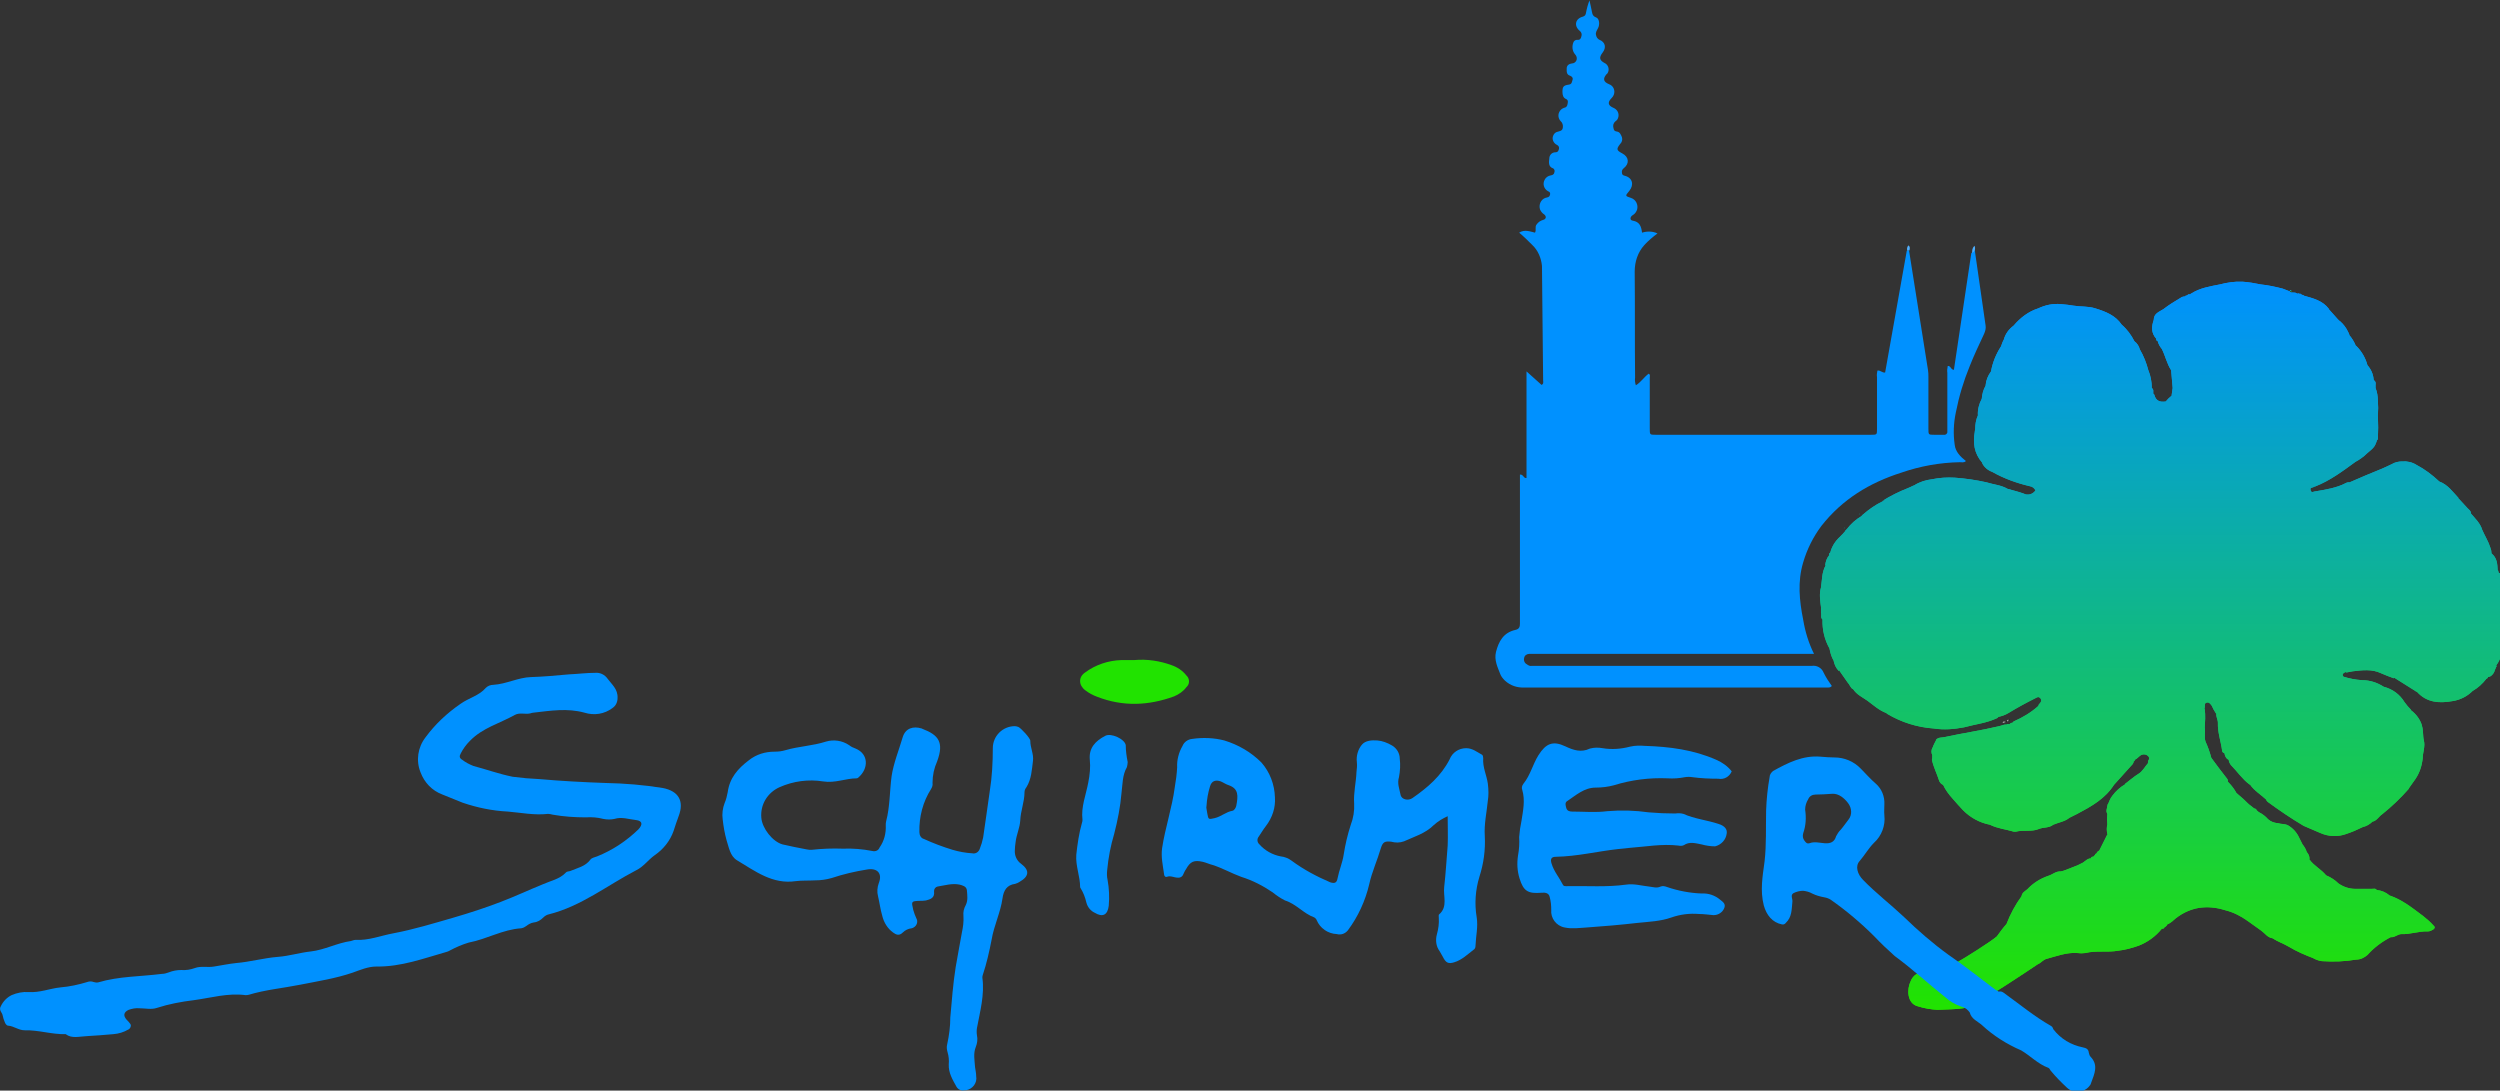 <?xml version="1.0" encoding="utf-8"?>
<!-- Generator: Adobe Illustrator 21.1.0, SVG Export Plug-In . SVG Version: 6.00 Build 0)  -->
<svg version="1.0" id="Ebene_1" xmlns="http://www.w3.org/2000/svg" xmlns:xlink="http://www.w3.org/1999/xlink" x="0px" y="0px"
	 viewBox="0 0 646.9 282.2" style="enable-background:new 0 0 646.9 282.2;" xml:space="preserve">
<rect x="0" y="0" width="646.9" height="282.2" fill="#333333" stroke="none"/>
<style type="text/css">
	.st0{fill:url(#SVGID_1_);}
	.st1{fill:url(#SVGID_2_);}
	.st2{fill:url(#SVGID_3_);}
	.st3{fill:url(#SVGID_4_);}
	.st4{fill:#0091FF;}
	.st5{fill:#21E300;}
	.st6{fill:#4DAFFF;}
	.st7{fill:#50B0FF;}
	.st8{fill:url(#SVGID_5_);}
	.st9{fill:url(#SVGID_6_);}
	.st10{fill:#0CB098;}
	.st11{fill:#0AABA5;}
</style>
<g>
	<g>
		
			<linearGradient id="SVGID_1_" gradientUnits="userSpaceOnUse" x1="559.663" y1="21.917" x2="559.663" y2="209.601" gradientTransform="matrix(1 0 0 -1 0 284)">
			<stop  offset="0" style="stop-color:#21E300"/>
			<stop  offset="1" style="stop-color:#0091FF"/>
		</linearGradient>
		<path class="st0" d="M647,152.2C647,152.2,646.9,152.2,647,152.2l-0.1-3.9h-0.3l0,0l-0.2-0.7l-0.1-0.1c-0.1-1.5-0.1-3.1-1.6-4.3
			l0,0c0-0.5-0.1-1-0.3-1.5c-0.5-1.6-1.4-3-2.1-4.6l0,0c-0.5-1.7-1.8-2.9-2.9-4.2l0,0l0,0c0-0.7-0.5-1-0.9-1.4l-2.3-2.5
			c-0.1,0-0.1-0.1-0.2-0.1c0.1,0,0.1,0,0.2,0c-1.5-1.6-2.8-3.5-5-4.3l0,0c-1.8-1.7-3.8-3.2-5.9-4.3c-1.1-0.7-2.4-1-3.7-0.9
			c-0.9,0-1.9,0.2-2.7,0.7c-0.8,0.4-1.7,0.8-2.6,1.2c-2.8,1.1-5.5,2.3-8.3,3.5h-0.1c-0.2,0-0.5,0-0.7,0.1c-2.6,1.4-5.5,1.8-8.4,2.3
			c-0.3,0.1-0.7,0.3-0.9-0.3s0.1-0.7,0.6-0.8c0.1,0,0.2-0.1,0.4-0.2h0.1c3.9-1.5,7.2-4,10.5-6.4c1.1-0.6,2.1-1.3,3-2.2
			c0.9-0.8,2-1.5,2.3-2.7c0.1-0.1,0.2-0.3,0.2-0.6c0.1-0.1,0.3-0.3,0.3-0.4c0.1-2,0.1-4,0-6.1l0,0l0,0c0.1-1.3,0.1-2.6,0-3.8
			c0-1.1-0.2-2.3-0.6-3.3c0-0.1,0-0.2,0-0.2c-0.1-0.6,0.3-1.3-0.4-1.8c0,0.1,0,0.2,0,0.3c0-0.1,0-0.3-0.1-0.5
			c-0.1-1.4-0.7-2.7-1.6-3.7l0,0c-0.5-1.9-1.5-3.6-2.9-5c0,0,0,0-0.1,0l0,0c-0.4-1-1-2-1.7-2.8l0,0c0-0.1,0-0.3-0.1-0.4l0,0
			c0-0.1-0.1-0.3-0.2-0.3v-0.1c-0.5-1.1-1.2-2-2.1-2.8h-0.1c-0.1-0.2-0.2-0.3-0.4-0.4c0,0.2,0.1,0.3,0.3,0.4h-0.1
			c-0.1-0.1-0.1-0.2-0.1-0.3l-2.5-2.8l0,0v-0.1c-1.6-2.1-4-2.7-6.5-3.4v-0.1c-0.2-0.1-0.4-0.1-0.5-0.1c-0.1-0.2-0.3-0.3-0.5-0.3
			c0,0.1,0.1,0.2,0.2,0.2c-0.1-0.1-0.2-0.1-0.3-0.2c-0.2-0.1-0.4-0.1-0.6,0c-0.2-0.2-0.5-0.3-0.8-0.3l0.1,0.1
			c-0.1,0-0.1-0.1-0.2-0.1H593c-0.2,0-0.4-0.1-0.5-0.3c-0.6-0.2-1.2-0.5-1.8-0.7c-1.9-0.5-3.8-0.9-5.7-1.1c-1.5-0.3-3.1-0.6-4.7-0.7
			c-2-0.1-4,0.2-5.9,0.7c-2.5,0.5-5.1,0.9-7.3,2.3l0,0c-0.1,0-0.2,0.1-0.3,0.2c0,0-0.1,0-0.1,0.1c-0.2-0.1-0.4-0.1-0.6,0.1l0,0
			c-0.1,0-0.3,0.1-0.3,0.2h-0.1l0,0c-0.1,0-0.2,0-0.2,0.1c0,0,0,0,0,0.1c-0.5,0-0.9,0.1-1.3,0.4c-1.5,0.9-3,1.8-4.4,2.9l0,0
			c-1.1,0.7-2.5,1.1-2.5,2.8l0,0c-0.6,1.7-0.7,3.4,0.7,4.9c0,0,0,0,0,0.1l0,0c0,0,0,0-0.1,0c0,0.2,0.2,0.4,0.4,0.4v-0.1v0.1
			c0.2,0.8,0.6,1.5,1.1,2.1l0,0c0.9,1.8,1.3,3.8,2.4,5.5l0.4,4.6l0,0l-0.3,2.1h-0.1c-0.5,0.4-1,0.9-1.4,1.4c0,0,0,0-0.1,0
			c-1.4,0.2-2.4-0.2-2.8-1.6c0-0.2-0.2-0.3-0.3-0.4c0,0,0,0,0,0.1v-0.1c-0.1-0.5,0.2-1.1-0.4-1.5l0,0c0-1.6-0.3-3.2-0.9-4.6l0,0l0,0
			c-0.5-1.9-1.2-3.7-2.2-5.4l0,0c-0.2-0.8-0.7-1.6-1.4-2.1l0,0l0,0c-0.8-1.6-1.9-3.1-3.3-4.3c-1.6-2.4-4.2-3.4-6.8-4.2
			c-1.8-0.6-3.8-0.4-5.6-0.7c-1.1-0.2-2.2-0.3-3.3-0.4c-2-0.2-4,0.2-5.9,1.1c-2.5,0.8-4.6,2.4-6.3,4.4l-0.1,0.1
			c-1.2,0.9-2.1,2.1-2.5,3.6l0,0l0,0c-0.3,0.5-0.5,1.1-0.7,1.7l0,0c-1.3,2-2.2,4.2-2.6,6.5l0,0c-0.8,1.1-1.3,2.3-1.4,3.6
			c0,0.1,0,0.1,0,0.1c-0.6,1-0.9,2.2-1,3.4v0.1v-0.1c-0.7,1.3-1.1,2.8-1,4.3l0,0l0,0c-0.5,1.1-0.7,2.3-0.7,3.6v0.1
			c0-0.1,0-0.1,0-0.2c0,0.2-0.1,0.4-0.1,0.6v0.1c-0.5,2.9-0.2,5.6,1.9,8l0,0v0.1c0.5,1.1,1.5,1.9,2.6,2.3c3,1.7,6.3,2.9,9.7,3.7
			c0.7,0.1,1.2,0.5,1.5,1.1l0,0l0,0c-0.7,1-2,1.4-3.1,0.8c-1.4-0.5-2.7-0.8-4.1-1.2l0,0c-1.7-1-3.6-1.1-5.5-1.7
			c-2.7-0.6-5.4-1-8.2-1.2c-2-0.1-3.9,0-5.8,0.4c-1.7,0.2-3.3,0.7-4.7,1.6c-0.1,0-0.2,0.1-0.3,0.1c-0.4,0.2-0.8,0.4-1.3,0.6
			c-2.3,0.9-4.5,2-6.6,3.3c0.2-0.1,0.4-0.1,0.7-0.1c-0.2,0.1-0.4,0.1-0.6,0.2c-1.9,0.9-3.6,2.1-5.2,3.5c0,0-0.1,0-0.1,0.1l0,0
			c-0.1,0.1-0.2,0.2-0.3,0.3c-1.4,0.8-2.7,2-3.7,3.3c-0.1,0.1-0.2,0.2-0.3,0.3l-0.1,0.1c0,0,0,0,0,0.1c-0.4,0.5-0.9,1-1.4,1.5
			c-1.2,1.1-2.1,2.5-2.5,4.1c-0.3,0.1-0.3,0.4-0.3,0.7c-0.6,0.7-0.9,1.6-1,2.5c0,0,0,0,0.1,0.1c-1,1.8-0.9,3.7-1.2,5.7
			c0,0,0,0,0.1,0h-0.1c-0.5,1.7-0.2,3.4,0,5.1c0,0.5,0,0.9,0,1.4c0.2,0.6-0.2,1.3,0.4,1.8c-0.1,2.6,0.5,5.2,1.8,7.5
			c0.2,1.1,0.5,2.2,1.1,3.2l0,0c0,0,0,0,0,0.1c0.2,0.9,0.6,1.8,1.3,2.5c0.1-0.1,0.1-0.1,0.2-0.2v0.2l2.1,3l0,0
			c0.5,0.5,0.7,1.3,1.3,1.7h0.1c0.9,1.4,2.4,2.1,3.7,3c1.5,1.1,3,2.5,4.9,3.2l0.2,0.2c3.7,2.2,7.8,3.5,12.1,3.8
			c2.6,0.4,5.2,0.2,7.8-0.3c2.9-0.8,5.9-1.1,8.6-2.4c0.1-0.1,0.2-0.2,0.3-0.3c0.9-0.2,1.8-0.5,2.6-1c2.3-1.4,4.7-2.7,7.1-3.9
			c0.4-0.2,0.7-0.4,1.1,0c0,0,0,0,0.1,0.1c0.3,0.4,0.2,0.9-0.1,1.2c-0.2,0.2-0.3,0.4-0.4,0.5c0,0.1,0,0.2-0.1,0.3
			c-1.9,1.7-4.1,3-6.4,4c-0.1,0.4-0.5,0.3-0.7,0.4c-0.3,0.5-0.8,0.1-1.1,0.4l0,0c-0.7-0.1-1.3,0.3-1.9,0.4c-4.6,1.1-9.4,1.8-14,2.8
			c-0.8,0.2-1.8,0-2.4,0.8c0,0,0.1,0,0.2,0H501c-0.3,0.6-0.7,1.3-0.9,1.9c-0.4,0.6-0.4,1.4-0.1,2l0,0l0,0v0.7l0,0
			c0,0.2-0.1,0.3-0.1,0.5c0.4,1.9,1.3,3.6,1.9,5.5c0.2,0.4,0.5,0.8,1,1l0,0l0,0c0.6,1.3,1.5,2.5,2.5,3.6l0,0l0,0
			c0.9,1,1.8,2.1,2.7,3c1.9,1.9,4.3,3.2,6.9,3.7c0,0,0,0,0.1,0h-0.1c2,1,4.2,1.2,6.2,1.8c0.2,0,0.4,0,0.5,0c2-0.5,4.1,0.1,6-0.7
			c1.2-0.5,2.6-0.2,3.7-1.1c1.4-0.6,3-0.8,4.2-1.8c0.7-0.3,1.3-0.7,2-1c3.6-1.9,7.2-3.9,9.5-7.5l0,0l0,0l4.5-5
			c0.3-0.3,0.6-0.6,0.6-1.1l0,0c0.2,0,0.3-0.2,0.3-0.4l0,0c0.7-0.3,1.1-1,1.8-1.3c0.5-0.2,1.2-0.1,1.6,0.3l0,0
			c0.4,0.3,0.4,0.8,0.1,1.2c-0.1,0.2-0.1,0.4-0.1,0.7c-0.8,0.9-1.4,2.1-2.4,2.7c-1.3,0.8-2.4,1.8-3.6,2.7c0,0,0.1,0,0.1,0.1h-0.1
			c-1.2,0.7-2.3,1.7-3.2,2.9l0,0l0,0c-0.5,0.6-0.8,1.4-1.1,2.1l0,0l-0.2,0.3h0.1c0,0,0,0.1-0.1,0.1c0,0.7-0.5,1.4,0,2.2l0,0
			c-0.1,0.9-0.1,1.8,0,2.7l0,0c-0.2,0.8-0.2,1.7,0,2.5h0.2c-0.1,0-0.1,0.1-0.2,0.1l-2.1,4.2l0,0c-0.3,0.1-0.6,0.4-0.7,0.7
			c0,0,0,0.1-0.1,0.1c-0.2,0-0.3,0.2-0.3,0.3c0,0,0,0,0,0.1c-0.2,0-0.3,0.2-0.3,0.3l0,0l0,0c-0.3,0.1-0.6,0.1-0.7,0.3l0,0l0,0l0,0
			l0,0c0,0.1,0,0.1,0,0.2l0,0c-0.9,0-1.5,0.7-2.1,1.1c-1.6,0.9-3.3,1.4-5,2.1c-0.3,0.1-0.5,0.1-0.8,0.2c-1.2-0.1-2.1,0.8-3.1,1.1
			c-2.1,0.7-4,1.9-5.5,3.5c-0.6,0.5-1.4,0.9-1.5,1.8h0.1h-0.1c-1.6,2.2-2.9,4.6-3.9,7.2l0,0c-0.9,1-1.7,2.1-2.5,3.2
			c-1.3,1.2-8.6,5.8-10.1,6.6c-2.6,1.4-5.1,2.9-8.3,2.6c-1.7-0.2-3.3,0.8-3.9,2.4c-1,2-1,5.8,1.9,6.5c1.6,0.5,3.3,0.8,5,0.9
			c2-0.1,3.9-0.1,5.8-0.3c1.2-0.1,2.4-0.4,3.5-0.9c3.6-1.9,13.3-8.3,16.7-10.6c0.8-0.3,1.4-1.2,2.3-1.4c2.6-0.7,5.2-1.7,7.9-1.5
			c0.7,0.1,1.4,0.1,2.1,0c2.8-0.7,5.7-0.1,8.5-0.6c1.8-0.2,3.6-0.7,5.3-1.3c2.3-0.9,4.4-2.4,6-4.4l0,0c0.3,0,0.6,0,0.7-0.4l0,0l0,0
			l0,0c0.3-0.1,0.6-0.4,0.7-0.7l0,0c0.5-0.2,0.9-0.5,1.3-0.8c1.9-1.8,4.4-3.1,7-3.5c2.2-0.3,4.4-0.1,6.6,0.6
			c2.1,0.5,4.1,1.5,5.9,2.8c1.2,0.8,2.3,1.7,3.5,2.5c1,0.7,1.6,1.8,3,2c1.3,0.9,2.9,1.4,4.2,2.2c2,1.2,4.1,2.1,6.2,2.9
			c0.7,0.4,1.5,0.7,2.3,0.8c3,0.2,6,0.1,8.9-0.4c1.1,0,2.1-0.5,2.9-1.2c1.7-1.9,3.7-3.4,6-4.6c0,0,0,0,0.1,0c1,0.1,1.7-0.8,2.7-0.8
			c2.3,0.1,4.5-0.8,6.9-0.7c0.4,0,0.8-0.2,1.2-0.4c0.5-0.3,0.7-0.7,0.2-1.1c-0.8-0.9-1.7-1.7-2.6-2.4l0,0l0,0
			c-2.8-2.1-5.5-4.3-8.8-5.4c-0.9-0.8-2.1-1.3-3.3-1.4l0,0c-0.3-0.5-0.8-0.3-1.3-0.3c-1.4,0-2.8,0-4.3,0s-3-0.5-4.3-1.4
			c-0.9-0.9-2-1.6-3.2-2.1l0,0l0,0c-1.3-1.6-3.2-2.5-4.3-4.1h-0.1c0-0.1,0.1-0.1,0.1-0.2c0-0.6-0.2-1.1-0.6-1.6c0,0-0.1,0-0.1-0.1
			c-0.2-0.7-0.6-1.4-1.1-2c-0.3-0.6-0.6-1.2-0.9-1.8c-0.6-1.3-1.6-2.4-2.8-3.1c-0.9-0.5-1.8-0.3-2.7-0.6c0,0,0,0-0.1,0
			c-0.9-0.1-1.7-0.4-2.4-1c-0.7-0.8-1.5-1.4-2.5-1.9l0,0c-0.1-0.2-0.2-0.3-0.4-0.3l0,0l0,0l0,0c-0.1-0.3-0.3-0.6-0.7-0.6h-0.1
			c0,0,0,0,0.1,0l-1.4-1.1l0,0c-1-1-2.1-2-3.2-2.9l0,0l0,0c-0.6-1.1-1.3-2-2.2-2.9h-0.1l0.1-0.1c0-0.3-0.1-0.6-0.3-0.8
			c-1.4-1.8-2.7-3.5-4-5.3l0,0c-0.4-1.5-0.9-2.9-1.5-4.2c-0.4-1.2,0-2.4-0.2-3.6l0,0c0.1-1.6,0.2-3.2,0-4.8c-0.1,0-0.1,0-0.2,0h0.1
			c0-0.2,0.1-0.3,0.1-0.5c0.1-0.4-0.2-1,0.5-1.2c0.6-0.2,1,0.4,1.3,0.8c0.3,0.7,0.7,1.4,1.1,2c0,0,0,0,0.1,0v0.1
			c-0.1,0.8,0.4,1.5,0.4,2.3c-0.1,2.5,0.8,4.9,1.1,7.3c0,0.3,0.3,0.5,0.6,0.6c0.1,0.7,0.4,1.4,1.1,1.7c0,0.5,0.3,1,0.6,1.4
			c1.6,1.6,2.9,3.6,4.8,5c0,0,0,0,0.1,0c1.1,1.6,2.8,2.6,4.2,3.9c0,0,0,0,0,0.1c0.1,0.2,0.3,0.4,0.4,0.5c3,2.2,6.1,4.3,9.3,6.2
			c1.4,0.6,2.8,1.2,4.2,1.8c2.2,1,4.6,1.1,6.8,0.3c1.5-0.5,2.9-1.1,4.3-1.8l0,0c0.9-0.2,1.8-0.7,2.5-1.4l0,0
			c1.1-0.2,1.6-1.3,2.5-1.9c2.5-2,4.8-4.2,6.9-6.6V204l0,0c0.6-0.8,1.1-1.6,1.7-2.4c1.1-1.6,1.7-3.5,1.9-5.4l0,0
			c0-1.5,0.7-3,0.3-4.6l0,0l0,0c-0.3-1.2-0.1-2.5-0.5-3.8l0,0l0,0v-0.1l0,0c-0.5-1.6-1.5-2.9-2.8-3.9c-0.1,0-0.1,0-0.2,0
			c0,0,0.1,0,0.2-0.1c-0.6-0.6-1.2-1.3-1.7-2c-1.2-2-3.1-3.4-5.4-4c-1.7-1.1-3.6-1.7-5.6-1.7c-1.6-0.1-3.2-0.4-4.8-0.9
			c-0.1-0.1-0.1-0.2-0.2-0.3c-0.1-0.5,0.3-0.7,0.7-0.9c0.1,0,0.2,0.1,0.3,0.1c0.6-0.1,1-0.2,1.6-0.3c2.5-0.3,5-0.6,7.3,0.5
			c1.1,0.5,2.2,0.9,3.3,1.3c0.1,0,0.1-0.1,0.2-0.1l5.4,3.4l0,0c0.1,0.1,0.2,0.2,0.4,0.2c2.6,2.9,5.9,3,9.3,2.4
			c1.9-0.3,3.7-1.2,5.1-2.6l0,0c1.4-0.8,2.6-1.9,3.6-3.2l0,0c0.2,0,0.3-0.2,0.4-0.4c0.1,0,0.2-0.1,0.2-0.1c0.1,0,0.1,0,0.2,0
			c0.7-0.3,1.2-1,1.4-1.8c0.1-0.1,0.1-0.3,0.2-0.5c0-0.1,0.1-0.1,0.1-0.2c0,0,0-0.1,0.1-0.1l0,0c0-0.1,0-0.2,0-0.3
			c-0.1,0-0.1,0.1-0.2,0.1l-0.1-0.1c0.1,0,0.1,0,0.2,0c0.7-0.9,1.2-2,1.4-3.2c0-0.1,0-0.1,0-0.2l0.1,0.1l0.7-3.3h0.3V157l0,0
			L647,152.2z M595.4,76.1L595.4,76.1L595.4,76.1L595.4,76.1z M618.9,206.1L618.9,206.1L618.9,206.1L618.9,206.1z M623.7,178.1
			L623.7,178.1c0.1,0,0.2,0.1,0.2,0.1L623.7,178.1z M623.9,178.3C624,178.3,624,178.3,623.9,178.3C624,178.3,624,178.3,623.9,178.3
			L623.9,178.3z M646.6,156.5L646.6,156.5C646.5,156.5,646.5,156.5,646.6,156.5L646.6,156.5h0.2l0,0
			C646.7,156.5,646.7,156.5,646.6,156.5z"/>
		
			<linearGradient id="SVGID_2_" gradientUnits="userSpaceOnUse" x1="592.75" y1="208.58" x2="592.75" y2="208.927" gradientTransform="matrix(1 0 0 -1 0 284)">
			<stop  offset="0" style="stop-color:#21E300"/>
			<stop  offset="1" style="stop-color:#0091FF"/>
		</linearGradient>
		<path class="st1" d="M593,75.4c-0.1-0.2-0.3-0.4-0.5-0.3C592.6,75.3,592.8,75.4,593,75.4z"/>
	</g>
	<g>
		<linearGradient id="SVGID_3_" gradientUnits="userSpaceOnUse" x1="559.663" y1="261.3" x2="559.663" y2="72.881">
			<stop  offset="0" style="stop-color:#21E300"/>
			<stop  offset="1" style="stop-color:#0091FF"/>
		</linearGradient>
		<path class="st2" d="M647,152.2C647,152.2,646.9,152.2,647,152.2l-0.1-3.9h-0.3l0,0l-0.2-0.7l-0.1-0.1c-0.1-1.5-0.1-3.1-1.6-4.3
			l0,0c0-0.5-0.1-1-0.3-1.5c-0.5-1.6-1.4-3-2.1-4.6l0,0c-0.5-1.7-1.8-2.9-2.9-4.2l0,0l0,0c0-0.7-0.5-1-0.9-1.4l-2.3-2.5
			c-0.1,0-0.1-0.1-0.2-0.1c0.1,0,0.1,0,0.2,0c-1.5-1.6-2.8-3.5-5-4.3l0,0c-1.8-1.7-3.8-3.2-5.9-4.3c-1.1-0.7-2.4-1-3.7-0.9
			c-0.9,0-1.9,0.2-2.7,0.7c-0.8,0.4-1.7,0.8-2.6,1.2c-2.8,1.1-5.5,2.3-8.3,3.5h-0.1c-0.2,0-0.5,0-0.7,0.1c-2.6,1.4-5.5,1.8-8.4,2.3
			c-0.3,0.1-0.7,0.3-0.9-0.3s0.1-0.7,0.6-0.8c0.1,0,0.2-0.1,0.4-0.2h0.1c3.9-1.5,7.2-4,10.5-6.4c1.1-0.6,2.1-1.3,3-2.2
			c0.9-0.8,2-1.5,2.3-2.7c0.1-0.1,0.2-0.3,0.2-0.6c0.1-0.1,0.3-0.3,0.3-0.4c0.1-2,0.1-4,0-6.1l0,0l0,0c0.1-1.3,0.1-2.6,0-3.8
			c0-1.1-0.2-2.3-0.6-3.3c0-0.1,0-0.2,0-0.2c-0.1-0.6,0.3-1.3-0.4-1.8c0,0.1,0,0.2,0,0.3c0-0.1,0-0.3-0.1-0.5
			c-0.1-1.4-0.7-2.7-1.6-3.7l0,0c-0.5-1.9-1.5-3.6-2.9-5c0,0,0,0-0.1,0l0,0c-0.4-1-1-2-1.7-2.8l0,0c0-0.1,0-0.3-0.1-0.4l0,0
			c0-0.1-0.1-0.3-0.2-0.3v-0.1c-0.5-1.1-1.2-2-2.1-2.8h-0.1c-0.1-0.2-0.2-0.3-0.4-0.4c0,0.2,0.1,0.3,0.3,0.4h-0.1
			c-0.1-0.1-0.1-0.2-0.1-0.3l-2.5-2.8l0,0v-0.1c-1.6-2.1-4-2.7-6.5-3.4v-0.1c-0.2-0.1-0.4-0.1-0.5-0.1c-0.1-0.2-0.3-0.3-0.5-0.3
			c0,0.1,0.1,0.2,0.2,0.2c-0.1-0.1-0.2-0.1-0.3-0.2c-0.2-0.1-0.4-0.1-0.6,0c-0.2-0.2-0.5-0.3-0.8-0.3l0.1,0.1
			c-0.1,0-0.1-0.1-0.2-0.1H593c-0.2,0-0.4-0.1-0.5-0.3c-0.6-0.2-1.2-0.5-1.8-0.7c-1.9-0.5-3.8-0.9-5.7-1.1c-1.5-0.3-3.1-0.6-4.7-0.7
			c-2-0.1-4,0.2-5.9,0.7c-2.5,0.5-5.1,0.9-7.3,2.3l0,0c-0.1,0-0.2,0.1-0.3,0.2c0,0-0.1,0-0.1,0.1c-0.2-0.1-0.4-0.1-0.6,0.1l0,0
			c-0.1,0-0.3,0.1-0.3,0.2h-0.1l0,0c-0.1,0-0.2,0-0.2,0.1c0,0,0,0,0,0.1c-0.5,0-0.9,0.1-1.3,0.4c-1.5,0.9-3,1.8-4.4,2.9l0,0
			c-1.1,0.7-2.5,1.1-2.5,2.8l0,0c-0.6,1.7-0.7,3.4,0.7,4.9c0,0,0,0,0,0.1l0,0c0,0,0,0-0.1,0c0,0.2,0.2,0.4,0.4,0.4v-0.1v0.1
			c0.2,0.8,0.6,1.5,1.1,2.1l0,0c0.9,1.8,1.3,3.8,2.4,5.5l0.4,4.6l0,0l-0.3,2.1h-0.1c-0.5,0.4-1,0.9-1.4,1.4c0,0,0,0-0.1,0
			c-1.4,0.2-2.4-0.2-2.8-1.6c0-0.2-0.2-0.3-0.3-0.4c0,0,0,0,0,0.1v-0.1c-0.1-0.5,0.2-1.1-0.4-1.5l0,0c0-1.6-0.3-3.2-0.9-4.6l0,0l0,0
			c-0.5-1.9-1.2-3.7-2.2-5.4l0,0c-0.2-0.8-0.7-1.6-1.4-2.1l0,0l0,0c-0.8-1.6-1.9-3.1-3.3-4.3c-1.6-2.4-4.2-3.4-6.8-4.2
			c-1.8-0.6-3.8-0.4-5.6-0.7c-1.1-0.2-2.2-0.3-3.3-0.4c-2-0.2-4,0.2-5.9,1.1c-2.5,0.8-4.6,2.4-6.3,4.4l-0.1,0.1
			c-1.2,0.9-2.1,2.1-2.5,3.6l0,0l0,0c-0.3,0.5-0.5,1.1-0.7,1.7l0,0c-1.3,2-2.2,4.2-2.6,6.5l0,0c-0.8,1.1-1.3,2.3-1.4,3.6
			c0,0.1,0,0.1,0,0.1c-0.6,1-0.9,2.2-1,3.4v0.1v-0.1c-0.7,1.3-1.1,2.8-1,4.3l0,0l0,0c-0.5,1.1-0.7,2.3-0.7,3.6v0.1
			c0-0.1,0-0.1,0-0.2c0,0.2-0.1,0.4-0.1,0.6v0.1c-0.5,2.9-0.2,5.6,1.9,8l0,0v0.1c0.5,1.1,1.5,1.9,2.6,2.3c3,1.7,6.3,2.9,9.7,3.7
			c0.7,0.1,1.2,0.5,1.5,1.1l0,0l0,0c-0.7,1-2,1.4-3.1,0.8c-1.4-0.5-2.7-0.8-4.1-1.2l0,0c-1.7-1-3.6-1.1-5.5-1.7
			c-2.7-0.6-5.4-1-8.2-1.2c-2-0.1-3.9,0-5.8,0.4c-1.7,0.2-3.3,0.7-4.7,1.6c-0.1,0-0.2,0.1-0.3,0.1c-0.4,0.2-0.8,0.4-1.3,0.6
			c-2.3,0.9-4.5,2-6.6,3.3c0.2-0.1,0.4-0.1,0.7-0.1c-0.2,0.1-0.4,0.1-0.6,0.2c-1.9,0.9-3.6,2.1-5.2,3.5c0,0-0.1,0-0.1,0.1l0,0
			c-0.1,0.1-0.2,0.2-0.3,0.3c-1.4,0.8-2.7,2-3.7,3.3c-0.1,0.1-0.2,0.2-0.3,0.3l-0.1,0.1c0,0,0,0,0,0.1c-0.4,0.5-0.9,1-1.4,1.5
			c-1.2,1.1-2.1,2.5-2.5,4.1c-0.3,0.1-0.3,0.4-0.3,0.7c-0.6,0.7-0.9,1.6-1,2.5c0,0,0,0,0.1,0.1c-1,1.8-0.9,3.7-1.2,5.7
			c0,0,0,0,0.1,0h-0.1c-0.5,1.7-0.2,3.4,0,5.1c0,0.5,0,0.9,0,1.4c0.2,0.6-0.2,1.3,0.4,1.8c-0.1,2.6,0.5,5.2,1.8,7.5
			c0.2,1.1,0.5,2.2,1.1,3.2l0,0c0,0,0,0,0,0.1c0.2,0.9,0.6,1.8,1.3,2.5c0.1-0.1,0.1-0.1,0.2-0.2v0.2l2.1,3l0,0
			c0.5,0.5,0.7,1.3,1.3,1.7h0.1c0.9,1.4,2.4,2.1,3.7,3c1.5,1.1,3,2.5,4.9,3.2l0.2,0.2c3.7,2.2,7.8,3.5,12.1,3.8
			c2.6,0.4,5.2,0.2,7.8-0.3c2.9-0.8,5.9-1.1,8.6-2.4c0.1-0.1,0.2-0.2,0.3-0.3c0.9-0.2,1.8-0.5,2.6-1c2.3-1.4,4.7-2.7,7.1-3.9
			c0.4-0.2,0.7-0.4,1.1,0c0,0,0,0,0.1,0.1c0.3,0.4,0.2,0.9-0.1,1.2c-0.2,0.2-0.3,0.4-0.4,0.5c0,0.1,0,0.2-0.1,0.3
			c-1.9,1.7-4.1,3-6.4,4c-0.1,0.4-0.5,0.3-0.7,0.4c-0.3,0.5-0.8,0.1-1.1,0.4l0,0c-0.7-0.1-1.3,0.3-1.9,0.4c-4.6,1.1-9.4,1.8-14,2.8
			c-0.8,0.2-1.8,0-2.4,0.8c0,0,0.1,0,0.2,0H501c-0.3,0.6-0.7,1.3-0.9,1.9c-0.4,0.6-0.4,1.4-0.1,2l0,0l0,0v0.7l0,0
			c0,0.2-0.1,0.3-0.1,0.5c0.4,1.9,1.3,3.6,1.9,5.5c0.2,0.4,0.5,0.8,1,1l0,0l0,0c0.6,1.3,1.5,2.5,2.5,3.6l0,0l0,0
			c0.9,1,1.8,2.1,2.7,3c1.9,1.9,4.3,3.2,6.9,3.7c0,0,0,0,0.1,0h-0.1c2,1,4.2,1.2,6.2,1.8c0.2,0,0.4,0,0.5,0c2-0.5,4.1,0.1,6-0.7
			c1.2-0.5,2.6-0.2,3.7-1.1c1.4-0.6,3-0.8,4.2-1.8c0.7-0.3,1.3-0.7,2-1c3.6-1.9,7.2-3.9,9.5-7.5l0,0l0,0l4.5-5
			c0.3-0.3,0.6-0.6,0.6-1.1l0,0c0.2,0,0.3-0.2,0.3-0.4l0,0c0.7-0.3,1.1-1,1.8-1.3c0.5-0.2,1.2-0.1,1.6,0.3l0,0
			c0.4,0.3,0.4,0.8,0.1,1.2c-0.1,0.2-0.1,0.4-0.1,0.7c-0.8,0.9-1.4,2.1-2.4,2.7c-1.3,0.8-2.4,1.8-3.6,2.7c0,0,0.1,0,0.1,0.1h-0.1
			c-1.2,0.7-2.3,1.7-3.2,2.9l0,0l0,0c-0.5,0.6-0.8,1.4-1.1,2.1l0,0l-0.2,0.3h0.1c0,0,0,0.1-0.1,0.1c0,0.7-0.5,1.4,0,2.2l0,0
			c-0.1,0.9-0.1,1.8,0,2.7l0,0c-0.2,0.8-0.2,1.7,0,2.5h0.2c-0.1,0-0.1,0.1-0.2,0.1l-2.1,4.2l0,0c-0.3,0.1-0.6,0.4-0.7,0.7
			c0,0,0,0.1-0.1,0.1c-0.2,0-0.3,0.2-0.3,0.3c0,0,0,0,0,0.1c-0.2,0-0.3,0.2-0.3,0.3l0,0l0,0c-0.3,0.1-0.6,0.1-0.7,0.3l0,0l0,0l0,0
			l0,0c0,0.1,0,0.1,0,0.2l0,0c-0.9,0-1.5,0.7-2.1,1.1c-1.6,0.9-3.3,1.4-5,2.1c-0.3,0.1-0.5,0.1-0.8,0.2c-1.2-0.1-2.1,0.8-3.1,1.1
			c-2.1,0.7-4,1.9-5.5,3.5c-0.6,0.5-1.4,0.9-1.5,1.8h0.1h-0.1c-1.6,2.2-2.9,4.6-3.9,7.2l0,0c-0.9,1-1.7,2.1-2.5,3.2
			c-1.3,1.2-8.6,5.8-10.1,6.6c-2.6,1.4-5.1,2.9-8.3,2.6c-1.7-0.2-3.3,0.8-3.9,2.4c-1,2-1,5.8,1.9,6.5c1.6,0.5,3.3,0.8,5,0.9
			c2-0.1,3.9-0.1,5.8-0.3c1.2-0.1,2.4-0.4,3.5-0.9c3.6-1.9,13.3-8.3,16.7-10.6c0.8-0.3,1.4-1.2,2.3-1.4c2.6-0.7,5.2-1.7,7.9-1.5
			c0.7,0.1,1.4,0.1,2.1,0c2.8-0.7,5.7-0.1,8.5-0.6c1.8-0.2,3.6-0.7,5.3-1.3c2.3-0.9,4.4-2.4,6-4.4l0,0c0.3,0,0.6,0,0.7-0.4l0,0l0,0
			l0,0c0.3-0.1,0.6-0.4,0.7-0.7l0,0c0.5-0.2,0.9-0.5,1.3-0.8c1.9-1.8,4.4-3.1,7-3.5c2.2-0.3,4.4-0.1,6.6,0.6
			c2.1,0.5,4.1,1.5,5.9,2.8c1.2,0.8,2.3,1.7,3.5,2.5c1,0.7,1.6,1.8,3,2c1.3,0.9,2.9,1.4,4.2,2.2c2,1.2,4.1,2.1,6.2,2.9
			c0.7,0.4,1.5,0.7,2.3,0.8c3,0.2,6,0.1,8.9-0.4c1.1,0,2.1-0.5,2.9-1.2c1.7-1.9,3.7-3.4,6-4.6c0,0,0,0,0.1,0c1,0.1,1.7-0.8,2.7-0.8
			c2.3,0.1,4.5-0.8,6.9-0.7c0.4,0,0.8-0.2,1.2-0.4c0.5-0.3,0.7-0.7,0.2-1.1c-0.8-0.9-1.7-1.7-2.6-2.4l0,0l0,0
			c-2.8-2.1-5.5-4.3-8.8-5.4c-0.9-0.8-2.1-1.3-3.3-1.4l0,0c-0.3-0.5-0.8-0.3-1.3-0.3c-1.4,0-2.8,0-4.3,0s-3-0.5-4.3-1.4
			c-0.9-0.9-2-1.6-3.2-2.1l0,0l0,0c-1.3-1.6-3.2-2.5-4.3-4.1h-0.1c0-0.1,0.1-0.1,0.1-0.2c0-0.6-0.2-1.1-0.6-1.6c0,0-0.1,0-0.1-0.1
			c-0.2-0.7-0.6-1.4-1.1-2c-0.3-0.6-0.6-1.2-0.9-1.8c-0.6-1.3-1.6-2.4-2.8-3.1c-0.9-0.5-1.8-0.3-2.7-0.6c0,0,0,0-0.1,0
			c-0.9-0.1-1.7-0.4-2.4-1c-0.7-0.8-1.5-1.4-2.5-1.9l0,0c-0.1-0.2-0.2-0.3-0.4-0.3l0,0l0,0l0,0c-0.1-0.3-0.3-0.6-0.7-0.6h-0.1
			c0,0,0,0,0.1,0l-1.4-1.1l0,0c-1-1-2.1-2-3.2-2.9l0,0l0,0c-0.6-1.1-1.3-2-2.2-2.9h-0.1l0.1-0.1c0-0.3-0.1-0.6-0.3-0.8
			c-1.4-1.8-2.7-3.5-4-5.3l0,0c-0.4-1.5-0.9-2.9-1.5-4.2c-0.4-1.2,0-2.4-0.2-3.6l0,0c0.1-1.6,0.2-3.2,0-4.8c-0.1,0-0.1,0-0.2,0h0.1
			c0-0.2,0.1-0.3,0.1-0.5c0.1-0.4-0.2-1,0.5-1.2c0.6-0.2,1,0.4,1.3,0.8c0.3,0.7,0.7,1.4,1.1,2c0,0,0,0,0.1,0v0.1
			c-0.1,0.8,0.4,1.5,0.4,2.3c-0.1,2.5,0.8,4.9,1.1,7.3c0,0.3,0.3,0.5,0.6,0.6c0.1,0.7,0.4,1.4,1.1,1.7c0,0.5,0.3,1,0.6,1.4
			c1.6,1.6,2.9,3.6,4.8,5c0,0,0,0,0.1,0c1.1,1.6,2.8,2.6,4.2,3.9c0,0,0,0,0,0.1c0.1,0.2,0.3,0.4,0.4,0.5c3,2.2,6.1,4.3,9.3,6.2
			c1.4,0.6,2.8,1.2,4.2,1.8c2.2,1,4.6,1.1,6.8,0.3c1.5-0.5,2.9-1.1,4.3-1.8l0,0c0.9-0.2,1.8-0.7,2.5-1.4l0,0
			c1.1-0.2,1.6-1.3,2.5-1.9c2.5-2,4.8-4.2,6.9-6.6V204l0,0c0.6-0.8,1.1-1.6,1.7-2.4c1.1-1.6,1.7-3.5,1.9-5.4l0,0
			c0-1.5,0.7-3,0.3-4.6l0,0l0,0c-0.3-1.2-0.1-2.5-0.5-3.8l0,0l0,0v-0.1l0,0c-0.5-1.6-1.5-2.9-2.8-3.9c-0.1,0-0.1,0-0.2,0
			c0,0,0.1,0,0.2-0.1c-0.6-0.6-1.2-1.3-1.7-2c-1.2-2-3.1-3.4-5.4-4c-1.7-1.1-3.6-1.7-5.6-1.7c-1.6-0.1-3.2-0.4-4.8-0.9
			c-0.1-0.1-0.1-0.2-0.2-0.3c-0.1-0.5,0.3-0.7,0.7-0.9c0.1,0,0.2,0.1,0.3,0.1c0.6-0.1,1-0.2,1.6-0.3c2.5-0.3,5-0.6,7.3,0.5
			c1.1,0.5,2.2,0.9,3.3,1.3c0.1,0,0.1-0.1,0.2-0.1l5.4,3.4l0,0c0.1,0.1,0.2,0.2,0.4,0.2c2.6,2.9,5.9,3,9.3,2.4
			c1.9-0.3,3.7-1.2,5.1-2.6l0,0c1.4-0.8,2.6-1.9,3.6-3.2l0,0c0.2,0,0.3-0.2,0.4-0.4c0.1,0,0.2-0.1,0.2-0.1c0.1,0,0.1,0,0.2,0
			c0.7-0.3,1.2-1,1.4-1.8c0.1-0.1,0.1-0.3,0.2-0.5c0-0.1,0.1-0.1,0.1-0.2c0,0,0-0.1,0.1-0.1l0,0c0-0.1,0-0.2,0-0.3
			c-0.1,0-0.1,0.1-0.2,0.1l-0.1-0.1c0.1,0,0.1,0,0.2,0c0.7-0.9,1.2-2,1.4-3.2c0-0.1,0-0.1,0-0.2l0.1,0.1l0.7-3.3h0.3V157l0,0
			L647,152.2z M595.4,76.1L595.4,76.1L595.4,76.1L595.4,76.1z M618.9,206.1L618.9,206.1L618.9,206.1L618.9,206.1z M623.7,178.1
			L623.7,178.1c0.1,0,0.2,0.1,0.2,0.1L623.7,178.1z M623.9,178.3C624,178.3,624,178.3,623.9,178.3C624,178.3,624,178.3,623.9,178.3
			L623.9,178.3z M646.6,156.5L646.6,156.5C646.5,156.5,646.5,156.5,646.6,156.5L646.6,156.5h0.2l0,0
			C646.7,156.5,646.7,156.5,646.6,156.5z"/>
		<linearGradient id="SVGID_4_" gradientUnits="userSpaceOnUse" x1="592.75" y1="75.4" x2="592.75" y2="75.073">
			<stop  offset="0" style="stop-color:#21E300"/>
			<stop  offset="1" style="stop-color:#0091FF"/>
		</linearGradient>
		<path class="st3" d="M593,75.4c-0.1-0.2-0.3-0.4-0.5-0.3C592.6,75.3,592.8,75.4,593,75.4z"/>
	</g>
</g>
<title>schirmer-logo</title>
<path class="st4" d="M511,64.8c0.9,6.5,1.9,13,2.8,19.5c0.1,0.7-0.1,1.4-0.4,2.1c-1.3,2.8-2.6,5.5-3.7,8.3c-1.6,3.9-2.8,7.9-3.6,12
	c-0.6,2.8-0.7,5.6-0.3,8.4c0.2,1.8,1.5,3.1,2.9,4.2c-0.5,0.5-1.1,0.3-1.6,0.3c-5.1,0.1-10.2,1-15.1,2.7c-8.2,2.6-15.3,6.9-20.7,13.8
	c-2.1,2.8-3.7,6-4.7,9.4c-1.5,5-1,9.9,0,14.9c0.5,3,1.4,6,2.8,8.8h-71.9c-0.6,0-1.2,0-1.8,0c-0.6,0-1.2,0.4-1.3,1
	c-0.2,0.7,0.1,1.4,0.7,1.7c0.4,0.3,0.8,0.5,1.3,0.4c0.5,0,1,0,1.4,0c23.7,0,47.3,0,71,0c1.3-0.2,2.6,0.5,3.1,1.8
	c0.6,1.2,1.3,2.3,2.1,3.4c-0.4,0.5-0.9,0.4-1.3,0.4c-26.1,0-52.1,0-78.2,0c-1.9,0.1-3.7-0.5-5.1-1.8c-0.5-0.5-1-1.1-1.2-1.7
	c-0.7-1.8-1.6-3.6-1.1-5.7c0.7-2.7,1.9-5,5-5.7c1-0.2,1.2-0.8,1.2-1.6c0-6.1,0-12.3,0-18.5c0-6.7,0-13.4,0-20.1
	c0.9-0.1,0.9,1,1.7,0.9V96.1l3.9,3.5c0.6-0.3,0.4-0.8,0.4-1.2c-0.1-9.9-0.2-19.7-0.3-29.6c-0.2-2-1-4-2.5-5.4
	c-1.1-1.1-2.2-2.2-3.4-3.2c1.4-0.9,2.8-0.3,4.1,0c0.4-0.7-0.1-1.5,0.4-2.1c0.4-0.6,1-1,1.7-1.2c0.8-0.2,0.9-0.9,0.3-1.4
	c-0.5-0.3-0.9-0.8-1.1-1.3c-0.4-1.2,0.2-2.6,1.4-3c0.1,0,0.3-0.1,0.4-0.1c0.5-0.1,0.7-0.3,0.8-0.8s-0.2-0.7-0.5-0.8
	c-1.1-0.6-1.5-1.9-0.9-3c0.3-0.6,0.9-1,1.5-1.1c0.5-0.1,0.9-0.2,1-0.8c0.2-0.4,0-0.9-0.4-1.1h-0.1c-1.1-0.5-0.9-1.6-0.8-2.5
	c0-0.9,0.7-1.6,1.6-1.6c0.6,0,0.8-0.4,0.9-0.9c0.1-0.4-0.1-0.8-0.5-1c-0.9-0.4-1.4-1.5-1-2.4c0.2-0.5,0.6-0.9,1.1-1
	c0.6-0.2,1.3-0.2,1.4-1.1c0.1-0.6-0.1-1.3-0.6-1.7c-0.8-0.9-0.7-2.2,0.2-3c0.2-0.2,0.5-0.3,0.7-0.4c0.6-0.1,0.8-0.4,0.9-0.9
	s0.3-1.1-0.4-1.4s-0.9-1-0.9-1.8c0-1.3,0.2-1.7,1.6-1.9c0.9-0.1,0.8-0.7,1-1.2s-0.1-0.9-0.6-1.1c-1-0.3-0.9-1.1-0.9-1.9
	s0.6-1.2,1.4-1.3c0.7,0,1.3-0.7,1.2-1.4c0-0.3-0.2-0.7-0.4-0.9c-0.8-0.9-0.9-2.2-0.4-3.3c0.2-0.3,0.5-0.5,0.9-0.5
	c0.7,0.1,1-0.3,1.1-0.9c0.2-0.5,0-1.1-0.4-1.4c-1.6-1.3-1.2-3.2,0.8-3.7c0.6-0.2,0.7-0.5,0.8-1c0.2-1.1,0.5-2.2,0.9-3.2
	c0.2,1,0.4,1.7,0.5,2.3c0.2,0.8,0.1,1.7,1.2,2.1c0.9,0.3,1,1.9,0.5,2.8c-0.3,0.6-0.7,1.1-0.5,1.8c0.1,0.5,0.4,1,0.9,1.2
	c1.5,0.6,1.8,2,0.8,3.3s-0.8,2,0.5,2.7c0.9,0.4,1.3,1.5,0.9,2.4c-0.1,0.2-0.2,0.4-0.4,0.5c-1,1.2-0.8,2,0.7,2.6
	c1.1,0.4,1.6,1.6,1.2,2.7c-0.1,0.3-0.3,0.6-0.6,0.9c-1.1,1.1-0.9,1.9,0.5,2.5c1,0.4,1.6,1.5,1.2,2.6c-0.1,0.4-0.4,0.7-0.7,0.9
	c-0.5,0.4-0.7,1.1-0.5,1.7c0.1,0.5,0.2,0.8,0.7,0.9c1,0.1,1.2,0.8,1.5,1.5c0.2,0.7,0,1.3-0.5,1.8c-1,1.3-0.9,1.6,0.6,2.4
	c1.7,0.9,1.9,2.6,0.4,3.8c-0.4,0.3-0.6,0.7-0.5,1.2c0,0.5,0.3,0.7,0.8,0.8c1.9,0.5,2.4,2.3,1.1,3.9c-1.1,1.3-1.1,1.3,0.4,1.8
	c1.3,0.4,2,1.8,1.6,3.1c-0.2,0.5-0.5,1-1,1.3c-0.9,0.5-0.9,1.4-0.1,1.5c1.8,0.3,2.2,1.5,2.4,3.1c1.3-0.4,2.7-0.4,4,0.2
	c-1.2,0.9-2.4,1.9-3.4,3c-1.7,1.9-2.5,4.3-2.5,6.9c0.1,9.1,0,18.3,0.1,27.4c-0.1,0.7,0,1.4,0.2,2c1.3-0.8,2.1-2.1,3.3-3
	c0.5,0.2,0.3,0.7,0.3,1.1c0,4.4,0,8.7,0,13.1c0,1.6,0,1.6,1.5,1.6h55.8c1.5,0,1.5,0,1.5-1.6c0-4.4,0-8.8,0-13.3
	c-0.1-0.6,0-1.2,0.1-1.7c0.7-0.2,1.2,0.6,2,0.5l5.6-31.5c0.1-0.2,0.4-0.2,0.5-0.1l0.1,0.1c1.6,10.3,3.3,20.6,4.9,30.9
	c0.1,0.6,0.1,1.2,0.1,1.8c0,4.4,0,8.8,0,13.3c0,1.6,0,1.6,1.5,1.6c0.8,0,1.7,0,2.5,0c0.4,0.1,0.8-0.2,0.9-0.6c0-0.1,0-0.2,0-0.3
	c0-0.4,0-0.8,0-1.3c0-4.6,0-9.2,0-13.8c-0.1-0.6,0-1.2,0.1-1.8c0.8-0.1,0.8,1,1.6,1l4.5-30.2C510.6,65.3,510.3,64.6,511,64.8z"/>
<path class="st4" d="M22.6,268.1c-2.2,0.1-4,0.7-5.6-0.5c-3.6,0.1-7-1.1-10.6-1c-1.6,0-2.8-1.1-4.3-1.2c-0.4,0-0.8-0.6-0.9-1
	c-0.2-0.5-0.4-1-0.5-1.6c-0.1-0.8-1.1-1.4-0.5-2.4c0.6-1.3,1.6-2.3,2.8-2.9c1.4-0.6,2.9-0.9,4.4-0.8c2.9,0.2,5.4-0.9,8.2-1.2
	c2.4-0.2,4.7-0.7,7-1.4c0.5-0.2,1.1-0.2,1.6,0c0.4,0.1,0.8,0.2,1.2,0.1c5.4-1.6,11-1.5,16.5-2.2c0.6,0,1.3-0.2,1.8-0.4
	c1-0.4,2.1-0.6,3.2-0.6c1.2,0.1,2.4-0.1,3.5-0.5c1.6-0.6,3.3-0.1,5-0.4c1.9-0.3,3.8-0.7,5.7-0.9c3.6-0.3,7.1-1.3,10.8-1.6
	c2.8-0.2,5.7-1.1,8.5-1.4c3.6-0.4,6.8-2.2,10.4-2.7c0.4-0.1,0.8-0.3,1.2-0.3c3.4,0.2,6.5-1.1,9.8-1.7c5.3-1,10.5-2.6,15.7-4.1
	c4.1-1.2,8.1-2.5,12-4c3.7-1.4,7.3-3.1,11-4.6c2-0.9,4.3-1.3,5.9-3c0.2-0.3,0.7-0.3,1.1-0.4c1.9-0.8,4-1.2,5.3-3
	c0.3-0.4,1.1-0.6,1.7-0.8c4-1.6,7.6-4,10.7-7c1.2-1.3,1-2.2-0.6-2.4c-1.9-0.2-3.7-0.9-5.6-0.3c-0.9,0.2-1.9,0.2-2.9,0
	c-1.5-0.4-3-0.5-4.5-0.4c-2.9,0-5.8-0.2-8.6-0.7c-0.4-0.1-0.8-0.2-1.2-0.2c-3.5,0.4-6.9-0.3-10.4-0.6c-4-0.2-7.9-1-11.7-2.3
	c-1.8-0.7-3.5-1.4-5.2-2.1c-2.7-1-4.7-3.1-5.7-5.8c-1.2-3-0.7-6.4,1.3-9c2.5-3.4,5.6-6.3,9.1-8.7c2.1-1.5,4.8-2.1,6.5-4.1
	c0.5-0.5,1.2-0.8,2-0.8c3.3-0.2,6.4-1.9,9.7-2s6.5-0.4,9.8-0.7c2.3-0.1,4.6-0.4,6.9-0.4c1.2-0.1,2.4,0.5,3.1,1.5
	c1.1,1.5,2.7,2.7,2.6,5c0,1-0.4,2-1.3,2.6c-2.1,1.6-4.8,2-7.3,1.2c-4.4-1.2-8.7-0.5-13.1,0c-0.3,0-0.6,0.1-0.9,0.2
	c-1.3,0.3-2.7-0.3-4,0.4c-3.9,2.2-8.3,3.3-11.6,6.7c-1,1-1.8,2.1-2.4,3.3c-0.4,0.7-0.3,1.2,0.4,1.6c0.9,0.7,1.9,1.2,2.9,1.6
	c3.4,0.9,6.7,2.1,10.2,2.8c2.3,0.3,4.6,0.5,6.9,0.6c5.7,0.5,11.3,0.8,17,1c5,0.1,10,0.5,14.9,1.3c4.1,0.8,5.6,3.4,4.1,7.3
	c-0.5,1.3-0.9,2.6-1.3,3.8c-0.9,2.6-2.7,4.8-4.9,6.3c-1.7,1.2-2.9,3-4.8,3.9c-7.5,3.9-14.2,9.3-22.6,11.4c-0.5,0.1-1,0.4-1.4,0.8
	c-0.7,0.7-1.5,1.2-2.5,1.3c-0.7,0.1-1.4,0.5-1.9,0.9c-0.4,0.3-0.8,0.5-1.3,0.6c-4.8,0.3-8.9,2.8-13.6,3.7c-1.7,0.5-3.3,1.2-4.8,2
	c-0.3,0.2-0.6,0.3-0.9,0.4c-6,1.7-11.8,3.9-18.2,3.8c-2.2,0-4.2,0.9-6.2,1.6c-4.4,1.5-9,2.2-13.5,3.1s-9,1.3-13.3,2.6
	c-0.3,0.1-0.6,0.1-0.9,0.1c-4.5-0.6-8.9,0.7-13.3,1.3c-3.3,0.4-6.5,1-9.6,2c-1.4,0.5-3,0.1-4.5,0.1c-1-0.1-1.9,0.1-2.8,0.4
	c-1.3,0.6-1.5,1.5-0.5,2.6c0.3,0.3,0.6,0.6,0.8,0.9c0.4,0.4,0.3,1-0.1,1.4c-0.1,0.1-0.2,0.2-0.3,0.2c-1.2,0.7-2.5,1.1-3.9,1.2
	C27,267.8,24.6,268,22.6,268.1z"/>
<path class="st4" d="M267.3,196.8c-0.3,2.4-0.4,4.8-1.7,6.9c-0.3,0.4-0.5,0.8-0.5,1.3c0,2.5-1,4.8-1.1,7.3c-0.1,1.9-1,3.7-1.2,5.6
	c-0.1,0.7-0.2,1.4-0.2,2.1c-0.1,1.4,0.5,2.7,1.6,3.5c2.3,1.7,2.1,3.3-0.4,4.7c-0.3,0.2-0.7,0.4-1.1,0.5c-2.2,0.3-3,1.7-3.3,3.8
	c-0.5,3.6-2.2,7-2.8,10.6c-0.6,3.1-1.3,6.2-2.3,9.2c-0.1,0.2-0.1,0.5-0.1,0.7c0.6,4.4-0.6,8.7-1.4,13c-0.1,0.6-0.1,1.3,0,1.9
	c0.2,1,0.1,2-0.3,3c-0.7,1.7-0.3,3.5-0.2,5.2c0.1,0.8,0.3,1.6,0.3,2.4c0.3,1.7-0.9,3.3-2.6,3.6c-0.2,0-0.3,0-0.5,0
	c-0.8,0.2-1.6-0.2-2-0.9c-1-1.8-2.1-3.6-2-5.8c0.1-1,0-2.1-0.3-3.1c-0.2-0.7-0.3-1.4-0.1-2.1c0.5-2.3,0.8-4.6,0.8-6.9
	c0.4-4.4,0.7-8.7,1.4-13.1c0.5-3,1.1-6,1.6-8.9c0.3-1.4,0.5-2.8,0.4-4.3c-0.1-1,0.1-1.9,0.6-2.8c0.6-1.2,0.4-2.5,0.3-3.8
	c-0.1-1.1-1.2-1.3-1.9-1.5c-1.9-0.4-3.8,0.2-5.7,0.5c-0.5,0.1-0.9,0.6-0.9,1.1c0,0.1,0,0.1,0,0.2c0.2,1.7-1,2-2.1,2.3
	c-0.6,0.1-1.1,0.1-1.7,0.1c-2.1,0.1-2.1,0.1-1.6,2.3c0.2,0.8,0.5,1.5,0.8,2.2c0.5,0.8,0.2,1.9-0.7,2.4c-0.2,0.1-0.4,0.2-0.5,0.2
	c-0.9,0.1-1.7,0.5-2.3,1.1c-0.9,0.9-1.7,0.6-2.5,0c-1.4-1-2.4-2.6-2.8-4.3c-0.5-1.7-0.7-3.4-1.1-5.1c-0.3-1.1-0.2-2.3,0.2-3.4
	c1-2.5-0.4-4-3.1-3.5c-3.1,0.5-6.1,1.2-9.1,2.2c-1.4,0.4-2.8,0.6-4.3,0.6c-1.7,0.1-3.4,0-5,0.2c-6,0.9-10.5-2.6-15.2-5.4
	c-1.8-1.1-2.1-3.4-2.7-5.2c-0.5-1.8-0.8-3.6-1-5.4c-0.2-1.4,0-2.9,0.5-4.2c0.4-0.9,0.6-1.8,0.8-2.8c0.5-3.7,2.6-6.1,5.5-8.3
	c1.9-1.5,4.2-2.2,6.6-2.2c1,0,1.9-0.1,2.9-0.4c3.4-1,7-1.1,10.4-2.2c2-0.6,4.2-0.3,6,0.9c0.5,0.4,1.1,0.7,1.7,0.9
	c3.4,1.4,3.4,5.2,0.7,7.5c-0.1,0.1-0.3,0.2-0.4,0.2c-2.9,0-5.6,1.3-8.7,0.8c-3.8-0.6-7.7-0.1-11.3,1.5c-3.1,1.4-5,4.5-4.7,7.9
	c0.2,2.7,2.9,6.2,5.5,6.9c2.1,0.5,4.2,0.9,6.3,1.3c0.4,0.1,0.8,0.1,1.2,0.1c2.7-0.3,5.4-0.4,8.1-0.3c2.5-0.1,5.1,0.1,7.6,0.6
	c0.8,0.2,1.6-0.1,1.9-0.9c1.2-1.7,1.7-3.7,1.6-5.8c0-0.3,0-0.7,0.1-1c1-3.8,0.9-7.8,1.4-11.6c0.5-3.4,1.9-6.8,2.9-10.2
	c0.7-2.2,2.6-2.9,4.9-2.2l0.2,0.1c4.2,1.6,5.6,3.5,3.8,8.4c-0.8,1.8-1.2,3.6-1.2,5.6c0.1,0.6-0.1,1.1-0.4,1.6
	c-2.1,3.3-3.1,7.2-3,11.1c0,0.8,0.4,1.6,1.2,1.8c2.4,1.1,4.8,2,7.4,2.8c1.7,0.5,3.4,0.8,5.1,0.9c0.8,0.2,1.6-0.3,1.9-1.1
	c0.4-1,0.7-2,0.9-3c0.6-3.9,1.1-7.9,1.7-11.9c0.6-3.7,0.8-7.5,0.8-11.2c0-3.2,2.6-5.7,5.7-5.7c0.3,0,0.6,0.1,0.9,0.2
	c0.6,0.2,3.2,3,3.1,3.6C266.6,193.5,267.5,195.1,267.3,196.8z"/>
<path class="st4" d="M448.1,199.6c-0.6,1.4-2,2.2-3.5,1.9c-2.2,0-4.5-0.1-6.7-0.4c-0.6-0.1-1.3-0.1-1.9,0c-1.5,0.3-3,0.4-4.5,0.3
	c-4.7-0.2-9.4,0.4-13.9,1.8c-1.5,0.4-3.1,0.6-4.7,0.6c-3,0-5.1,2-7.4,3.5c-0.6,0.4-0.4,1.1-0.2,1.8s0.8,0.9,1.5,0.9
	c3,0,6.1,0.3,9.1-0.1c3.6-0.3,7.2-0.2,10.7,0.3c2.3,0.2,4.6,0.3,6.9,0.3c0.7-0.1,1.4-0.1,2.1,0.1c2.9,1.3,6.1,1.6,9.1,2.6
	c1.6,0.5,2.3,1.4,2.1,2.5c-0.2,1.6-1.4,2.9-3,3.3c-1.2,0-2.4-0.2-3.5-0.5c-1.6-0.3-3.1-0.8-4.6,0.2c-0.4,0.2-0.9,0.2-1.4,0.1
	c-4.3-0.5-8.5,0.3-12.7,0.6c-1,0.1-1.9,0.2-2.9,0.3c-5.4,0.6-10.6,1.9-16.1,2c-1.2,0-1.5,0.6-1.1,1.8c0.6,2,2,3.6,2.9,5.4
	c0.2,0.5,0.8,0.4,1.3,0.4c5-0.1,10.1,0.3,15.1-0.4c2-0.3,4,0.3,5.9,0.5c1,0.1,2,0.5,3,0c0.5-0.2,1.1-0.1,1.6,0.1
	c2.9,1,6,1.6,9.1,1.7c1.7-0.1,3.4,0.5,4.7,1.6c0.6,0.5,1.5,1,1.1,2.1s-1.5,1.9-2.8,1.9c-1.3-0.1-2.5-0.3-3.8-0.3
	c-2.4-0.2-4.8,0.1-7.1,0.9c-2.8,1-5.8,1.1-8.7,1.4c-4.4,0.5-8.9,0.9-13.3,1.2c-1.8,0.1-3.7,0.4-5.6,0c-2.2-0.4-3.7-2.4-3.5-4.6
	c0-1.1-0.1-2.2-0.4-3.3c-0.2-1-1.1-1.2-2.1-1.1c-3.5,0.3-4.7-0.4-5.7-3.7c-0.6-1.9-0.7-3.9-0.4-5.9c0.3-1.6,0.4-3.2,0.3-4.8
	c0.1-1.4,0.3-2.8,0.6-4.2c0.4-2.6,1-5.3,0.2-8c-0.2-0.5-0.1-1.1,0.3-1.6c1.8-2.2,2.4-5,3.9-7.4c1.9-3,3.7-3.8,6.9-2.3
	c2.1,1,4.1,1.7,6.4,0.6c1.1-0.3,2.2-0.3,3.3-0.1c2.4,0.4,4.8,0.2,7.1-0.4c1.3-0.3,2.5-0.3,3.8-0.2c6.4,0.2,12.6,1,18.5,3.6
	C445.7,197.3,447.1,198.3,448.1,199.6z"/>
<path class="st4" d="M291.8,197.2c0,0.4-0.1,0.9-0.2,1.3c-1.2,2.1-1.1,4.4-1.4,6.7c-0.3,3.6-1,7.1-1.9,10.6c-0.9,3-1.5,6.1-1.8,9.3
	c-0.1,0.9-0.1,1.7,0.1,2.6c0.4,2.2,0.5,4.4,0.3,6.7c-0.3,2.4-1.6,3-3.6,1.8c-1.1-0.5-1.9-1.5-2.2-2.7c-0.3-1.3-0.8-2.6-1.5-3.7
	c0-0.1-0.1-0.1-0.1-0.2c0-2.8-1.2-5.5-1-8.4c0.3-2.8,0.7-5.6,1.5-8.4c0.1-0.2,0.1-0.5,0.1-0.7c-0.4-3.3,0.9-6.4,1.5-9.6
	c0.4-2,0.6-4,0.4-5.9c-0.3-3.1,1.5-4.9,4-6.2c1.5-0.8,5,0.8,5.3,2.4C291.3,194.2,291.5,195.7,291.8,197.2z"/>
<path class="st5" d="M293.5,170.8c3.3-0.3,6.6,0.2,9.6,1.3c1.5,0.5,2.9,1.4,3.9,2.7c0.8,0.7,0.9,2,0.2,2.8c-0.1,0.1-0.1,0.1-0.2,0.2
	c-0.8,1.1-2,1.9-3.2,2.4c-6.6,2.4-13.2,2.7-19.9,0.1c-1.1-0.4-2.2-1-3.1-1.7c-1.7-1.3-1.8-3.4,0-4.6c2.7-2,6-3.1,9.4-3.2H293.5z"/>
<path class="st6" d="M511,64.8l-0.6,0.7c-0.2-0.7,0-1.4,0.5-1.9C511.1,63.9,511.1,64.3,511,64.8z"/>
<path class="st7" d="M494.1,64.8h-0.6c-0.1-0.5,0-0.9,0.3-1.3C494.3,63.8,494.2,64.3,494.1,64.8z"/>
<linearGradient id="SVGID_5_" gradientUnits="userSpaceOnUse" x1="518.16" y1="97.196" x2="519.27" y2="97.196" gradientTransform="matrix(1 0 0 -1 0 284)">
	<stop  offset="0" style="stop-color:#FFFFFF"/>
	<stop  offset="1" style="stop-color:#000000"/>
</linearGradient>
<path class="st8" d="M519.3,186.6c-0.2,0.5-0.7,0.4-1.1,0.4C518.4,186.5,518.9,186.7,519.3,186.6z"/>
<linearGradient id="SVGID_6_" gradientUnits="userSpaceOnUse" x1="519.26" y1="97.582" x2="520" y2="97.582" gradientTransform="matrix(1 0 0 -1 0 284)">
	<stop  offset="0" style="stop-color:#FFFFFF"/>
	<stop  offset="1" style="stop-color:#000000"/>
</linearGradient>
<path class="st9" d="M520,186.2c-0.1,0.4-0.4,0.5-0.7,0.4C519.4,186.2,519.7,186.2,520,186.2z"/>
<path class="st10" d="M477.4,136.5l-0.3,0.3C477.1,136.7,477.2,136.5,477.4,136.5C477.3,136.5,477.3,136.5,477.4,136.5z"/>
<path class="st11" d="M481.3,132.9l-0.3,0.3C481,133.1,481.1,132.9,481.3,132.9z"/>
<path class="st4" d="M385,202.8c-0.3-2.2-1.4-4.3-1.2-6.6c0-0.3-0.1-0.8-0.3-0.9c-1.3-0.7-2.5-1.7-4.1-1.7c-1.9,0-3.6,1.1-4.3,2.9
	c-2.2,4.3-5.7,7.3-9.6,10c-1.1,0.8-2.9,0.4-3.1-0.9c-0.3-1.5-0.9-2.9-0.4-4.5c0.3-1.6,0.4-3.2,0.2-4.8c0-1.4-0.8-2.7-2-3.4
	s-2.5-1.2-3.8-1.3c-1.4-0.1-3.1,0-4,1.1c-1,1.2-1.5,2.9-1.3,4.5c0.1,0.9,0,1.7-0.1,2.6c-0.1,2.7-0.8,5.4-0.6,8.1
	c0.1,1.9-0.2,3.8-0.9,5.6c-0.8,2.5-1.4,5-1.8,7.6c-0.3,2.1-1.2,4.1-1.6,6.2c-0.2,1.1-0.7,1.4-1.9,1c-3.5-1.5-6.9-3.3-10-5.6
	c-0.8-0.6-1.8-1-2.8-1.1c-2.1-0.4-4.1-1.5-5.5-3.1c-0.6-0.5-0.7-1.4-0.2-2l0,0c0.6-0.9,1.2-1.9,1.9-2.8c1.6-2.1,2.5-4.7,2.3-7.4
	c-0.1-3.3-1.3-6.5-3.5-9c-2.7-2.7-6-4.6-9.6-5.7c-2.7-0.7-5.6-0.8-8.3-0.4c-1.1,0.1-2.1,0.8-2.5,1.8c-1,1.7-1.5,3.7-1.4,5.6
	c-0.1,1.7-0.3,3.3-0.6,5c-0.7,5.4-2.5,10.6-3.3,15.9c-0.3,2.3,0.2,4.4,0.5,6.6c0,0.4,0.2,0.9,0.7,0.8c1-0.4,1.9,0.2,2.8,0.2
	c0.7,0.1,1.3-0.3,1.5-0.9c0.2-0.4,0.4-0.9,0.7-1.3c1.1-2,2.1-2.4,4.3-1.9c0.9,0.2,1.7,0.6,2.5,0.8c2.6,0.8,5,2.2,7.5,3.1
	c2.9,0.9,5.6,2.3,8.1,4c1,0.8,2,1.5,3.2,2.1c2.9,0.9,4.8,3.4,7.6,4.4c0.3,0.2,0.5,0.4,0.6,0.7c0.9,2.1,2.9,3.5,5.2,3.6
	c1.1,0.3,2.2-0.1,2.9-1c2.6-3.5,4.5-7.6,5.5-11.9c0.7-3.2,2.1-6.2,3-9.3c0.5-1.6,1-1.9,2.7-1.7c1.1,0.3,2.2,0.3,3.3-0.1
	c2.6-1.2,5.5-2,7.7-4.2c1.1-1,2.3-1.7,3.6-2.3c0,2.8,0.1,5.2,0,7.6c-0.3,3.6-0.5,7.2-0.9,10.7c-0.3,2.4,1,5.1-1.3,7.1
	c-0.2,0.1-0.1,0.6-0.1,0.9c0.1,1.4-0.1,2.9-0.5,4.3c-0.4,1.5-0.2,3.1,0.7,4.3c0.3,0.5,0.6,1,0.8,1.4c0.8,1.6,1.4,2,3,1.5
	c2-0.6,3.5-2.1,5.2-3.4c0.2-0.2,0.3-0.5,0.3-0.9c0.1-2.5,0.7-4.9,0.3-7.4c-0.6-3.5-0.3-7.1,0.7-10.4c1.1-3.4,1.6-7,1.4-10.6
	c-0.2-3.1,0.5-6.1,0.8-9.2C385.2,206,385.2,204.4,385,202.8z M319.9,208.5c-0.1,0.5-0.5,1.2-1,1.3c-1.7,0.3-2.9,1.5-4.6,1.9
	s-1.6,0.3-1.9-1.2c-0.1-0.4-0.1-0.8-0.2-1.2s0-0.6,0-0.8c0.1-1.7,0.4-3.4,0.9-5c0.4-1.4,1.4-1.8,2.8-1.3c0.7,0.3,1.4,0.8,2.1,1
	C320.5,204.1,320.4,205.9,319.9,208.5L319.9,208.5z"/>
<path class="st4" d="M541,273.5c-0.3-0.3-0.4-0.7-0.5-1.1c-0.1-1-0.7-1.2-1.6-1.4c-3-0.6-5.7-2.2-7.6-4.7c-0.1-0.4-0.3-0.7-0.7-0.9
	c-4.2-2.4-7.8-5.4-11.7-8.2c-0.5-0.4-1-0.8-1.7-0.6c-0.3-0.2-0.7-0.4-1-0.6c-4-3-8-6.2-12.1-9c-4-2.9-7.8-6.2-11.4-9.7
	c-3.5-3.3-7.3-6.2-10.6-9.6c-1.5-1.5-2.1-3.6-0.9-4.9c1.3-1.5,2.3-3.3,3.7-4.7c2-1.8,3-4.5,2.7-7.1c-0.1-1,0-1.9,0-2.9
	c0.1-2-0.7-4-2.2-5.3c-1.4-1.2-2.6-2.6-3.9-3.9c-1.8-1.9-4.3-2.9-6.8-2.9c-1.2,0-2.4-0.1-3.6-0.2c-4.6-0.4-8.5,1.6-12.3,3.7
	c-0.5,0.4-0.9,1-0.9,1.6c-0.5,2.8-0.8,5.7-0.9,8.6c-0.1,4.4,0.1,8.8-0.4,13.2c-0.5,3.8-1.2,7.5-0.2,11.4c0.7,2.5,2.2,4.4,4.7,4.9
	c0.4,0.1,0.8-0.1,1-0.4c1.6-1.5,1.5-3.5,1.7-5.5c0.1-0.7-0.6-1.7,0.3-2.2c0.8-0.4,1.7-0.6,2.5-0.6c0.8,0.1,1.6,0.3,2.3,0.7
	c1,0.5,2.1,0.8,3.2,1c0.6,0.1,1.1,0.3,1.6,0.6c4,2.8,7.8,6,11.3,9.5c1.7,1.8,3.5,3.5,5.3,5.1c4.5,3.3,8.6,7.1,13,10.6
	c1.2,1.1,2.7,2,4.3,2.5c0.9,0.2,1.6,0.8,2.1,1.5c0.4,1.7,2.1,2.3,3.2,3.3c2.9,2.7,6.4,4.9,10.1,6.5c2.4,1.4,4.3,3.5,7,4.5
	c0.3,0.1,0.4,0.4,0.6,0.7c1.3,1.6,2.8,3.1,4.3,4.5c1.7,1.5,4.2,1.3,5.6-0.3c0.3-0.3,0.5-0.6,0.6-1C542,277.8,543,275.6,541,273.5z
	 M478.3,212.1c-0.7,0.9-1.3,1.8-2,2.6c-0.5,0.5-0.9,1.1-1.2,1.7c-0.4,1.5-1.5,1.9-2.9,1.8s-2.7-0.5-4,0c-0.7,0.2-1-0.3-1.3-0.7
	c-0.4-0.5-0.5-1.2-0.3-1.9c0.7-2,0.8-4,0.5-6.1c0-1,0.3-1.9,0.8-2.7c0.3-0.8,1.1-1.2,1.9-1.2c1.4,0,2.9-0.1,4.3-0.2
	c1.7-0.1,3.1,1.1,4.1,2.4C479.2,209.1,479.3,210.9,478.3,212.1z"/>
</svg>
